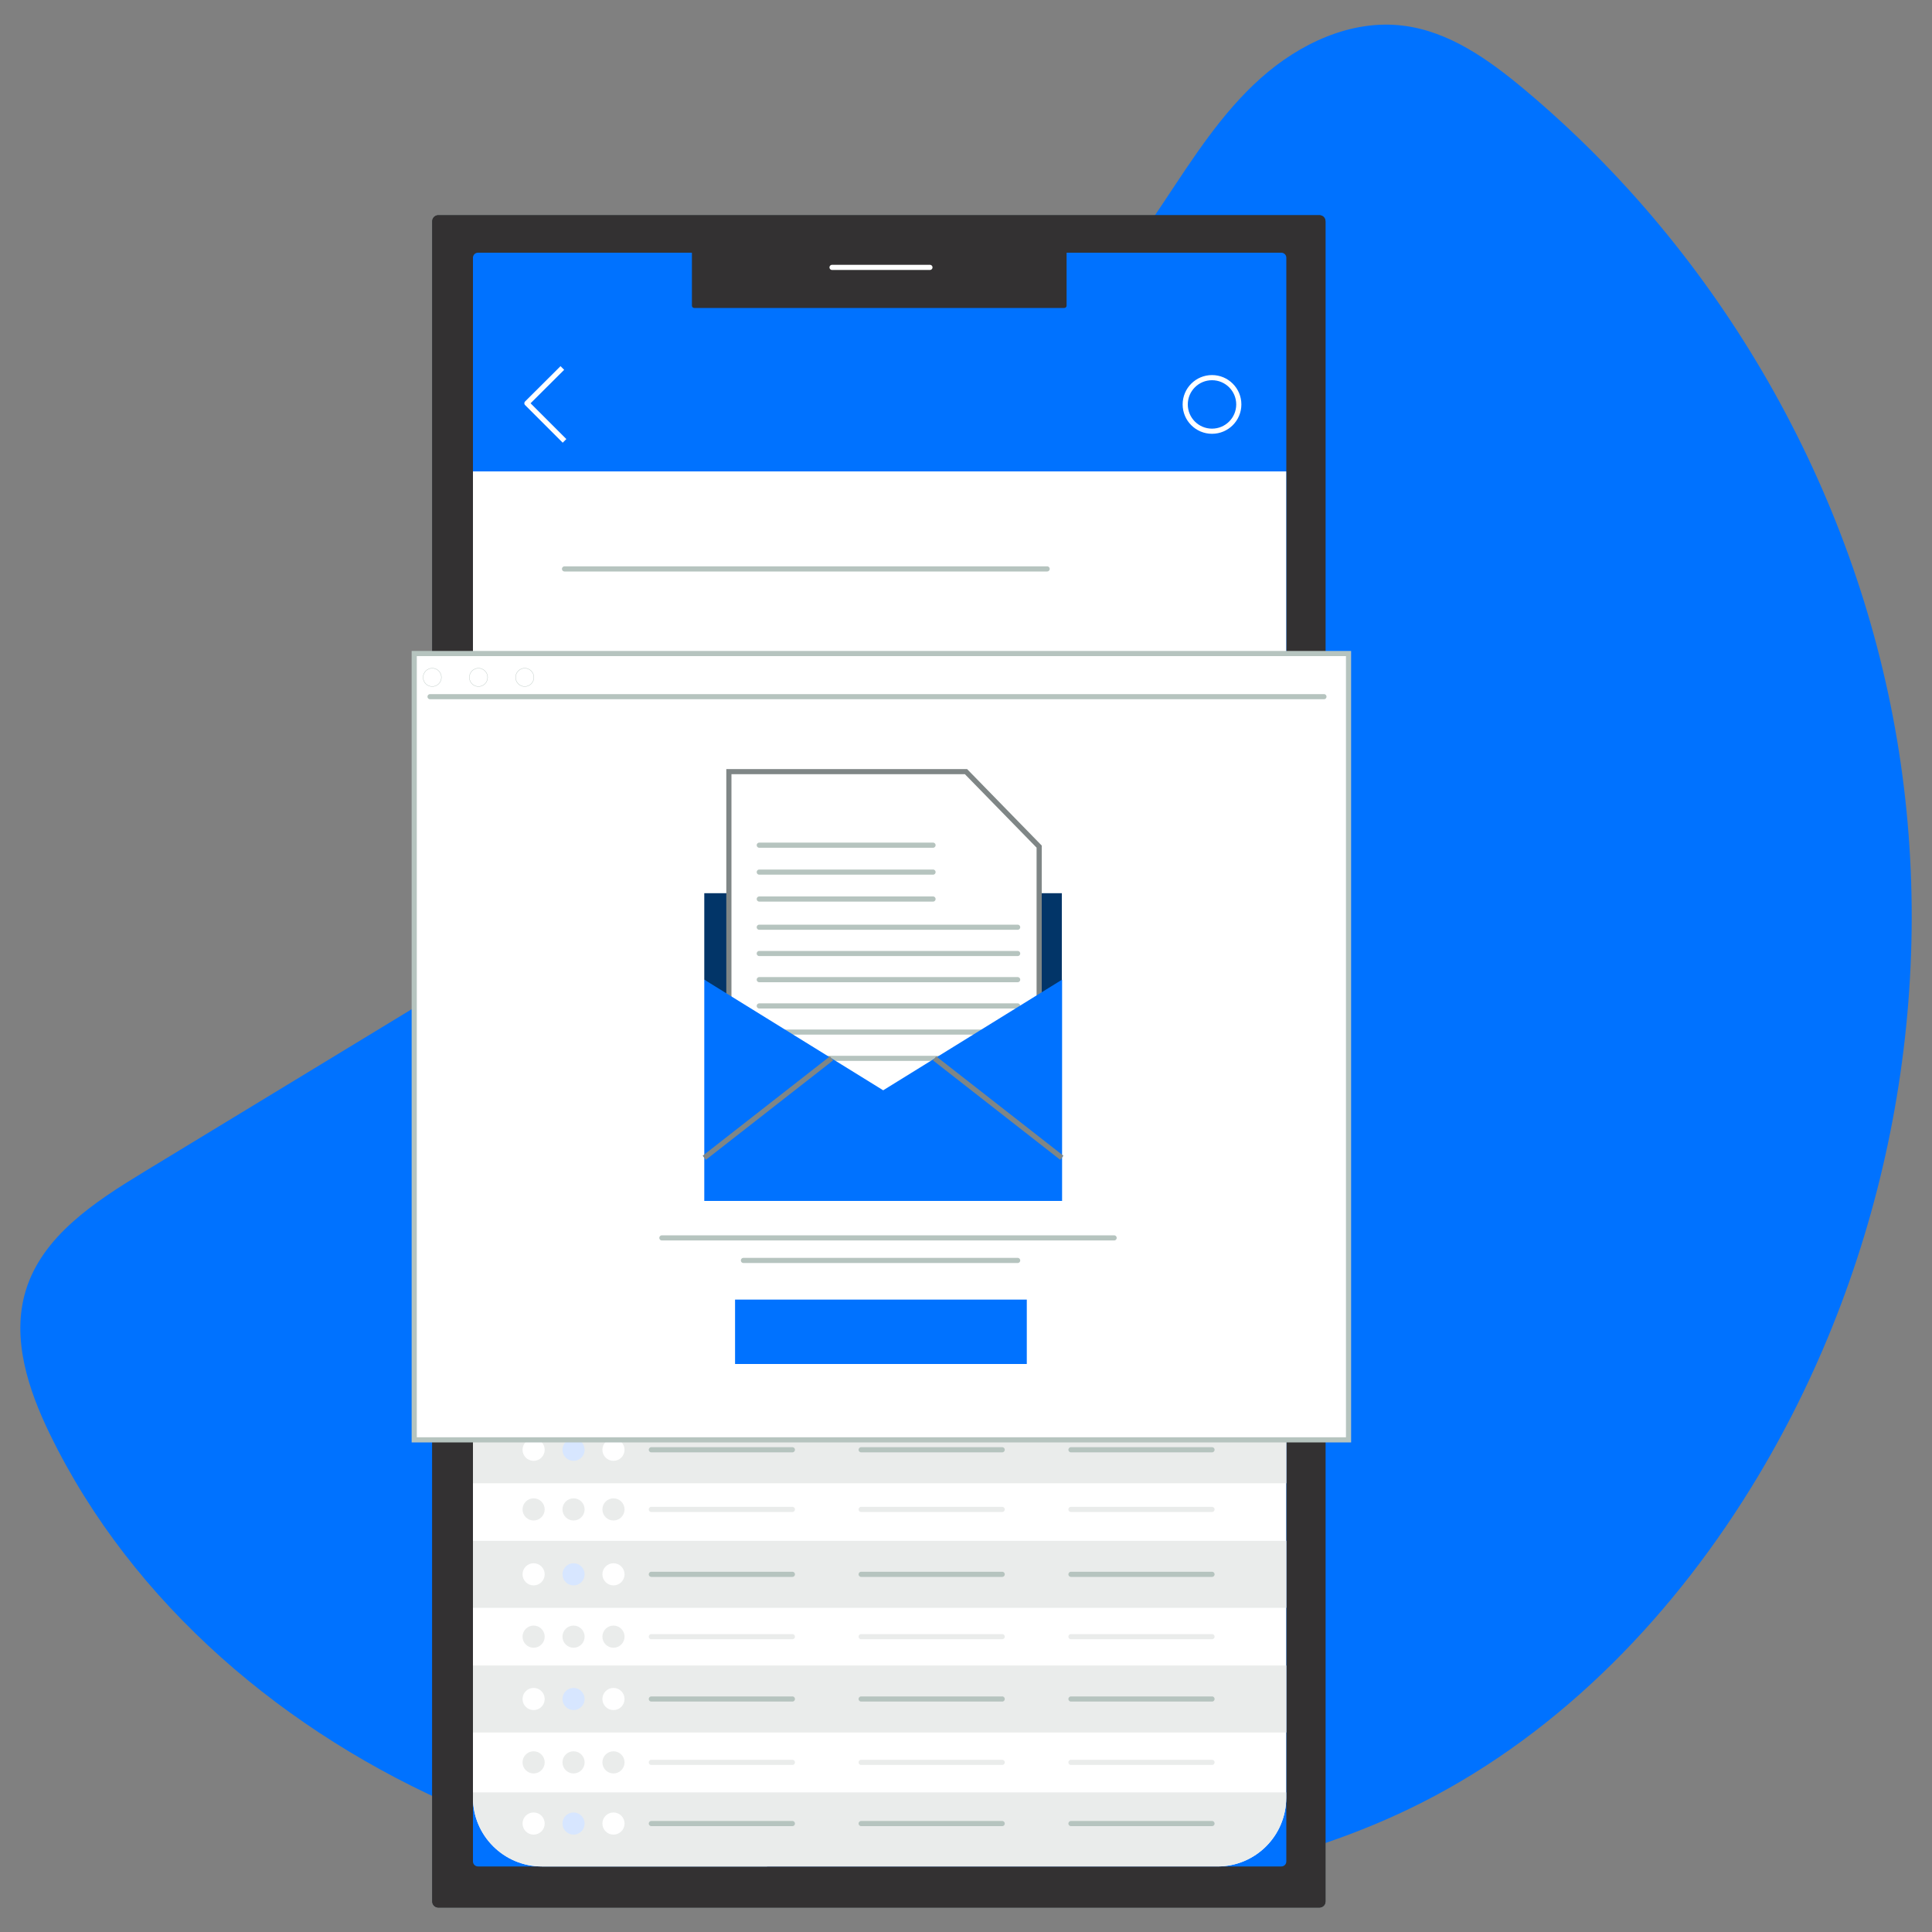 <?xml version="1.0" encoding="utf-8"?>
<!-- Generator: Adobe Illustrator 25.4.1, SVG Export Plug-In . SVG Version: 6.00 Build 0)  -->
<svg version="1.1" id="Layer_2_00000103958565914341218380000000476426480815641740_"
	 xmlns="http://www.w3.org/2000/svg" xmlns:xlink="http://www.w3.org/1999/xlink" x="0px" y="0px" viewBox="0 0 1500 1500"
	 style="enable-background:new 0 0 1500 1500;" xml:space="preserve">
<rect x="0" y="0" width="1500" height="1500" fill="#808080" stroke="none"/>
<style type="text/css">
	.st0{fill:#0072FF;}
	.st1{fill:#253239;}
	.st2{fill:#333132;}
	.st3{fill:none;stroke:#FFFFFF;stroke-width:4;stroke-linecap:round;stroke-miterlimit:10;}
	.st4{fill:#FFFFFF;}
	.st5{fill:#EAECEB;}
	.st6{fill:none;stroke:#B6C4BF;stroke-width:4;stroke-linecap:round;stroke-linejoin:round;stroke-miterlimit:10;}
	.st7{fill:none;stroke:#FFFFFF;stroke-width:4;stroke-linejoin:round;stroke-miterlimit:10;}
	.st8{fill:#D7E6FF;}
	.st9{fill:#FFFFFF;stroke:#B6C4BF;stroke-width:4;stroke-miterlimit:10;}
	.st10{fill:#023568;}
	.st11{fill:#7F8686;}
	.st12{fill:#FFFFFF;stroke:#7F8686;stroke-width:4;stroke-miterlimit:10;}
	.st13{fill:none;stroke:#7F8686;stroke-width:4;stroke-miterlimit:10;}
	.st14{fill:none;stroke:#B6C4BF;stroke-width:0.25;stroke-linecap:round;stroke-linejoin:round;stroke-miterlimit:10;}
	.st15{fill:none;stroke:#EAECEB;stroke-width:4;stroke-linecap:round;stroke-linejoin:round;stroke-miterlimit:10;}
	.st16{fill:#97CAFC;}
</style>
<g>
	<path class="st0" d="M111.7,909.9c-38,23.1-79,49.8-91.8,92.4c-11.1,36.9,2,76.6,18.9,111.3c64.2,132,183.6,232.7,318.5,290.5
		c135,57.8,284.7,75.1,431.3,68.2c108.7-5.1,218.6-23.7,315.6-72.9c109.4-55.5,197.5-147.8,260.6-253
		c101.9-169.9,140.9-376.5,108.1-571.8s-137.3-377.8-289.2-505c-27.7-23.2-58.7-45.4-94.6-49.7c-40.2-4.9-80.2,13.9-110.4,40.9
		s-52.2,61.6-74.6,95.3c-79.3,119.4-167.7,233-264.1,339.4c-88.6,97.9-179.8,202.6-292.3,271C269,814.3,190.4,862.1,111.7,909.9z"/>
	<path class="st1" d="M1024.4,1481H340.3c-2.6,0-4.7-2.1-4.7-4.7V171.8c0-2.6,2.1-4.7,4.7-4.7h684.1c2.6,0,4.7,2.1,4.7,4.7v1304.6
		C1029.1,1478.9,1027,1481,1024.4,1481z"/>
	<path class="st2" d="M1024.4,1481H340.3c-2.6,0-4.7-2.1-4.7-4.7V171.8c0-2.6,2.1-4.7,4.7-4.7h684.1c2.6,0,4.7,2.1,4.7,4.7v1304.6
		C1029.1,1478.9,1027,1481,1024.4,1481z"/>
	<path class="st0" d="M994.8,1449.1H371.1c-2.1,0-3.9-1.7-3.9-3.9V200.1c0-2.1,1.7-3.9,3.9-3.9h623.7c2.1,0,3.9,1.7,3.9,3.9v1245.1
		C998.7,1447.4,997,1449.1,994.8,1449.1z"/>
	<path class="st2" d="M826.3,239.1H539c-1,0-1.8-0.8-1.8-1.8v-50.2h290.9v50.2C828.1,238.3,827.3,239.1,826.3,239.1z"/>
	<line class="st3" x1="646" y1="207.6" x2="722" y2="207.6"/>
	<path class="st4" d="M998.6,366v1029.8c0,29.4-23.8,53.3-53.3,53.3H420.7c-29.5,0-53.5-24-53.5-53.3V366H998.6z"/>
	<path class="st5" d="M998.6,1391.6v4.2c0,29.4-23.8,53.3-53.3,53.3H420.7c-29.5,0-53.5-24-53.5-53.3v-4.2H998.6z"/>
	<rect x="367.2" y="1293.1" class="st5" width="631.5" height="52"/>
	<rect x="367.2" y="1196.3" class="st5" width="631.5" height="52"/>
	<rect x="367.2" y="1099.6" class="st5" width="631.5" height="52"/>
	<line class="st6" x1="438.3" y1="441.7" x2="813" y2="441.7"/>
	<circle class="st7" cx="941" cy="314" r="20.8"/>
	<circle class="st4" cx="414.3" cy="1125.6" r="8.6"/>
	<circle class="st4" cx="476.3" cy="1125.6" r="8.6"/>
	<g>
		<circle class="st8" cx="445.3" cy="1125.6" r="8.6"/>
	</g>
	<rect x="321.6" y="507.4" class="st9" width="725.4" height="610.5"/>
	<polygon class="st10" points="546.8,760.6 546.8,693.5 824.4,693.5 824.4,801.3 683,886.1 	"/>
	<polygon class="st11" points="746.6,599.1 746.6,658 803.4,658 	"/>
	<polygon class="st12" points="750,599.1 565.9,599.1 565.9,870.8 806.8,870.8 806.8,657.3 	"/>
	<line class="st6" x1="589.5" y1="656.2" x2="724.4" y2="656.2"/>
	<line class="st6" x1="589.5" y1="677.1" x2="724.4" y2="677.1"/>
	<line class="st6" x1="589.5" y1="698" x2="724.4" y2="698"/>
	<line class="st6" x1="589.5" y1="719.9" x2="790.1" y2="719.9"/>
	<line class="st6" x1="589.5" y1="740.3" x2="790.1" y2="740.3"/>
	<line class="st6" x1="589.5" y1="760.6" x2="790.1" y2="760.6"/>
	<line class="st6" x1="589.5" y1="781" x2="790.1" y2="781"/>
	<line class="st6" x1="589.5" y1="801.3" x2="790.1" y2="801.3"/>
	<line class="st6" x1="589.5" y1="821.7" x2="790.1" y2="821.7"/>
	<polygon class="st0" points="546.8,760.6 546.8,932.4 824.6,932.4 824.6,760.6 685.7,846.5 	"/>
	<line class="st13" x1="546.8" y1="898.9" x2="645.6" y2="821.7"/>
	<line class="st13" x1="824.4" y1="898.9" x2="725.6" y2="821.7"/>
	<line class="st6" x1="513.9" y1="961.1" x2="865" y2="961.1"/>
	<line class="st6" x1="577.2" y1="978.6" x2="790.1" y2="978.6"/>
	<rect x="570.7" y="1009" class="st0" width="226.5" height="50"/>
	<line class="st6" x1="333.9" y1="540.9" x2="1027.9" y2="540.9"/>
	<circle class="st14" cx="335.6" cy="525.9" r="7.1"/>
	<circle class="st14" cx="371.5" cy="525.9" r="7.1"/>
	<circle class="st14" cx="407.4" cy="525.9" r="7.1"/>
	<line class="st6" x1="505.7" y1="1319.1" x2="615.2" y2="1319.1"/>
	<line class="st6" x1="668.6" y1="1319.1" x2="778.1" y2="1319.1"/>
	<line class="st6" x1="831.5" y1="1319.1" x2="941" y2="1319.1"/>
	<line class="st6" x1="505.7" y1="1415.8" x2="615.2" y2="1415.8"/>
	<line class="st6" x1="668.6" y1="1415.8" x2="778.1" y2="1415.8"/>
	<line class="st6" x1="831.5" y1="1415.8" x2="941" y2="1415.8"/>
	<line class="st6" x1="505.7" y1="1222.3" x2="615.2" y2="1222.3"/>
	<line class="st6" x1="668.6" y1="1222.3" x2="778.1" y2="1222.3"/>
	<line class="st6" x1="831.5" y1="1222.3" x2="941" y2="1222.3"/>
	<line class="st6" x1="505.7" y1="1125.6" x2="615.2" y2="1125.6"/>
	<line class="st6" x1="668.6" y1="1125.6" x2="778.1" y2="1125.6"/>
	<line class="st6" x1="831.5" y1="1125.6" x2="941" y2="1125.6"/>
	<g>
		<line class="st15" x1="505.7" y1="1171.9" x2="615.2" y2="1171.9"/>
		<line class="st15" x1="668.6" y1="1171.9" x2="778.1" y2="1171.9"/>
		<line class="st15" x1="831.5" y1="1171.9" x2="941" y2="1171.9"/>
		<line class="st15" x1="505.7" y1="1270.7" x2="615.2" y2="1270.7"/>
		<line class="st15" x1="668.6" y1="1270.7" x2="778.1" y2="1270.7"/>
		<line class="st15" x1="831.5" y1="1270.7" x2="941" y2="1270.7"/>
		<line class="st15" x1="505.7" y1="1368.3" x2="615.2" y2="1368.3"/>
		<line class="st15" x1="668.6" y1="1368.3" x2="778.1" y2="1368.3"/>
		<line class="st15" x1="831.5" y1="1368.3" x2="941" y2="1368.3"/>
	</g>
	<circle class="st4" cx="414.3" cy="1319.1" r="8.6"/>
	<circle class="st4" cx="476.3" cy="1319.1" r="8.6"/>
	<g>
		<circle class="st8" cx="445.3" cy="1319.1" r="8.6"/>
	</g>
	<circle class="st4" cx="414.3" cy="1415.8" r="8.6"/>
	<circle class="st4" cx="476.3" cy="1415.8" r="8.6"/>
	<g>
		<circle class="st8" cx="445.3" cy="1415.8" r="8.6"/>
	</g>
	<circle class="st4" cx="414.3" cy="1222.3" r="8.6"/>
	<circle class="st4" cx="476.3" cy="1222.3" r="8.6"/>
	<g>
		<circle class="st8" cx="445.3" cy="1222.3" r="8.6"/>
	</g>
	<circle class="st5" cx="414.3" cy="1171.9" r="8.6"/>
	<circle class="st5" cx="476.3" cy="1171.9" r="8.6"/>
	<circle class="st5" cx="445.3" cy="1171.9" r="8.6"/>
	<circle class="st5" cx="414.3" cy="1270.7" r="8.6"/>
	<circle class="st5" cx="476.3" cy="1270.7" r="8.6"/>
	<circle class="st5" cx="445.3" cy="1270.7" r="8.6"/>
	<circle class="st5" cx="414.3" cy="1368.3" r="8.6"/>
	<circle class="st5" cx="476.3" cy="1368.3" r="8.6"/>
	<circle class="st5" cx="445.3" cy="1368.3" r="8.6"/>
	<polyline class="st7" points="436.6,285.7 409.1,313.1 438.3,342.3 	"/>
</g>
</svg>
